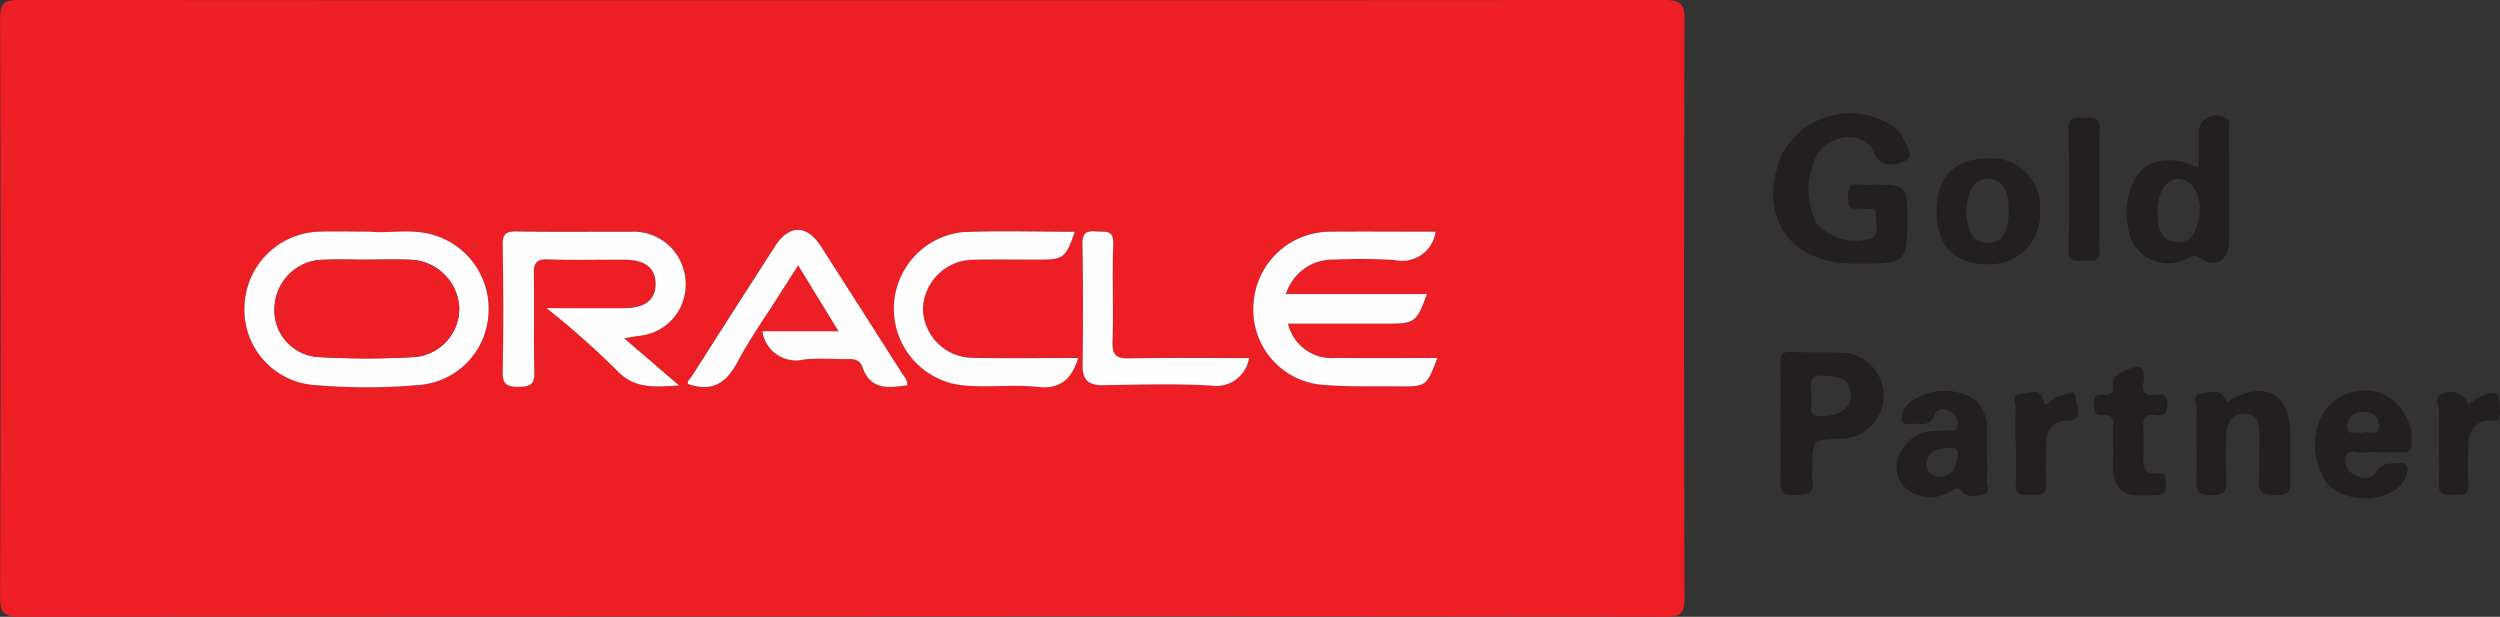 <svg xmlns="http://www.w3.org/2000/svg" width="148.703" height="36.69" viewBox="0 0 148.703 36.69">
  <rect x="0" y="0" width="148.703" height="36.69" fill="#333333" stroke="none"/>
  <g id="Group_24099" data-name="Group 24099" transform="translate(-16719.713 -1725.014)">
    <path id="Path_26" data-name="Path 26" d="M620.154,253.165c0,2.359-.123,2.483-2.5,2.509-.211,0-.422,0-.634,0-3.86,0-5.767-2.779-4.379-6.377a4.568,4.568,0,0,1,6.773-1.716,1.871,1.871,0,0,1,.515.653c.185.445.7,1.124.075,1.335-.495.167-1.4.568-1.831-.515-.495-1.234-2.427-1.182-3.316.018a4.435,4.435,0,0,0-.076,4.221,3.118,3.118,0,0,0,3.243.867c.575-.31.218-.886.268-1.336.055-.49-.368-.389-.668-.422-.427-.047-1.009.251-1-.631,0-.657.174-.905.823-.8a3.2,3.2,0,0,0,.528,0c2.186,0,2.186,0,2.186,2.184" transform="translate(16213 1485.025)" fill="#231f20"/>
    <path id="Path_27" data-name="Path 27" d="M654.13,250.09c0-.7,0-1.3,0-1.893a1.064,1.064,0,0,1,1.591-1.073c.386.16.215.478.217.72.015,2.219.009,4.437.009,6.655,0,1.061-.811,1.6-1.686,1-.334-.229-.414-.205-.706-.062a2.394,2.394,0,0,1-3.611-1.746,4.183,4.183,0,0,1,.118-2.286c.536-1.71,2.06-2.231,4.066-1.319m-2.438,2.679c.032.8.1,1.655,1.1,1.745s1.228-.759,1.374-1.539c.2-1.074-.341-2.108-1.122-2.2-.8-.1-1.362.726-1.355,2" transform="translate(16196.358 1484.897)" fill="#231f20"/>
    <path id="Path_28" data-name="Path 28" d="M612.948,276.332c0-1.126.025-2.253-.011-3.378-.017-.549.071-.833.723-.79.982.063,1.972,0,2.956.05a2.557,2.557,0,0,1-.046,5.112c-1.731.07-1.731.07-1.731,1.784a3.622,3.622,0,0,0,.006.632c.161.887-.339.907-1.032.946-.824.047-.9-.31-.876-.977.046-1.124.012-2.252.012-3.378m1.812-1.52c.183.375-.429,1.226.694,1.183,1.038-.04,1.74-.527,1.682-1.309-.074-.985-.8-1.035-1.581-1.1-1.04-.087-.752.622-.8,1.226" transform="translate(16212.67 1473.776)" fill="#231f20"/>
    <path id="Path_29" data-name="Path 29" d="M673.641,279.969a4.838,4.838,0,0,0-.844.01c-.348.063-.864-.261-1.014.223a.928.928,0,0,0,.465,1.084c.473.261,1.046.332,1.329-.142.357-.6.84-.493,1.352-.533.54-.043.608.238.474.634a1.855,1.855,0,0,1-.737,1,3.54,3.54,0,0,1-3.86-.23,3.966,3.966,0,0,1-.392-4.348,2.968,2.968,0,0,1,3.308-1.27,3.032,3.032,0,0,1,1.953,3.265c-.111.439-.414.293-.66.3-.458.021-.916.006-1.374.006m-.871-1.143c.293-.225.907.31.977-.363.059-.574-.368-.891-.93-.888a.875.875,0,0,0-.962.886c.017.609.6.19.916.366" transform="translate(16187.469 1471.949)" fill="#231f20"/>
    <path id="Path_30" data-name="Path 30" d="M657.246,279.425c0-.634-.044-1.273.018-1.9.033-.34-.331-.907.194-.99.47-.074,1.146-.4,1.488.282.206.409.309.051.428-.011,2.011-1.053,3.4-.262,3.443,1.984.019.916-.025,1.834.014,2.748.027.643-.012,1.03-.861,1.006-.761-.021-1.084-.162-1.014-.989.074-.874,0-1.761.021-2.641.013-.629-.134-1.189-.846-1.224s-1.07.5-1.105,1.158a22.315,22.315,0,0,0,0,2.747c.052.739-.176.953-.925.945-.7-.007-.918-.211-.866-.9.056-.735.013-1.479.013-2.219" transform="translate(16193.117 1471.927)" fill="#231f20"/>
    <path id="Path_31" data-name="Path 31" d="M632.6,257.847c-1.922,0-3-1.127-3-3.132,0-2.02,1.057-3.143,2.974-3.16a2.888,2.888,0,0,1,3.183,3.115,2.976,2.976,0,0,1-3.156,3.176m1.286-3.34a3.457,3.457,0,0,0-.05-.631c-.147-.631-.481-1.125-1.2-1.11-.648.013-.963.439-1.138,1.047a3.22,3.22,0,0,0,.089,2.064,1.006,1.006,0,0,0,.964.689,1.07,1.07,0,0,0,1.112-.62,3.165,3.165,0,0,0,.221-1.439" transform="translate(16205.301 1482.883)" fill="#231f20"/>
    <path id="Path_32" data-name="Path 32" d="M630.73,280.215c0,.458.021.917-.007,1.374-.018.3.211.759-.117.87-.4.136-1.024.261-1.295-.067-.314-.381-.455-.241-.743-.083a2.227,2.227,0,0,1-2.572-.1,1.7,1.7,0,0,1-.5-2.02,2.28,2.28,0,0,1,2.129-1.468c.209-.024.424-.007.633-.037.252-.037.635.153.709-.241a.815.815,0,0,0-.427-.892c-.344-.183-.784-.185-.914.195-.205.6-.613.6-1.079.551-.295-.031-.714.175-.856-.152-.164-.376.1-.743.357-1.043a3.389,3.389,0,0,1,3.26-.578,2.014,2.014,0,0,1,1.4,2.21c0,.493,0,.987,0,1.48h.018m-2.321-.464c-.545.031-1.172.107-1.256.87a.725.725,0,0,0,.757.821c.8,0,.979-.653,1.081-1.291.063-.4-.186-.473-.583-.4" transform="translate(16207.173 1471.922)" fill="#231f20"/>
    <path id="Path_33" data-name="Path 33" d="M647.518,278.623c0-.422-.02-.846.005-1.267.027-.458-.069-.759-.619-.707-.527.05-.508-.308-.527-.685-.022-.432.161-.569.554-.526s.64-.085.58-.512c-.085-.6.3-.737.748-.94.859-.39,1.222-.225,1.058.756-.092.545.128.777.692.7.417-.057.746-.022.732.574-.011.53-.227.7-.7.632-.641-.1-.774.217-.733.78a16.383,16.383,0,0,1,.006,1.689c-.018.6.083,1.085.839,1,.479-.052.506.21.493.567s.032.69-.507.72c-1.766.1-2.753.1-2.62-2.152.012-.21,0-.422,0-.633" transform="translate(16197.889 1473.055)" fill="#231f20"/>
    <path id="Path_34" data-name="Path 34" d="M645.5,251.45c0,1.2-.049,2.4.016,3.588.046.846-.49.658-.953.672-.494.015-.925.1-.9-.707q.094-3.534,0-7.071c-.02-.772.351-.749.883-.733s1.045-.113.978.768c-.087,1.155-.021,2.321-.021,3.482" transform="translate(16199.089 1484.811)" fill="#231f20"/>
    <path id="Path_35" data-name="Path 35" d="M637.969,279.489c0-.669-.033-1.339.014-2,.023-.325-.292-.912.3-.923.445-.008,1.182-.5,1.368.421.066.329.171.182.316.075.2-.143.4-.378.608-.382.34-.008.926-.542.991.191.037.415.542,1.268-.6,1.28a1.118,1.118,0,0,0-1.155,1.238c-.021.844-.05,1.69-.012,2.533.034.758-.467.629-.91.626s-.951.144-.906-.627c.047-.807.011-1.618.011-2.428h-.021" transform="translate(16201.626 1471.892)" fill="#231f20"/>
    <path id="Path_36" data-name="Path 36" d="M684.816,277.22a3.169,3.169,0,0,1,.778-.511c.311-.093.783-.372.967-.055a2.354,2.354,0,0,1,.1,1.23c-.028.463-.431.235-.663.266-.884.117-1.162.708-1.188,1.48s-.047,1.554,0,2.326-.473.6-.9.618c-.474.023-.882.078-.858-.659.049-1.444-.034-2.891.014-4.334.01-.328-.422-.868.288-1.036a1.11,1.11,0,0,1,1.463.675" transform="translate(16181.726 1471.864)" fill="#231f20"/>
    <path id="Path_37" data-name="Path 37" d="M473.29,271.335q-24.452,0-48.9.021c-.939,0-1.211-.2-1.208-1.184q.059-17.193,0-34.386c0-.968.273-1.121,1.162-1.119q48.9.035,97.808,0c.917,0,1.229.165,1.225,1.175q-.062,17.193,0,34.385c0,.98-.294,1.128-1.178,1.127q-24.452-.039-48.9-.019m37.251-21.5c.143.1.236.339.479.185l-.326-.34c.176-.34.276-.68-.213-.824-.27-.079-.455.023-.462.372-.008.387-.037.734.523.607M445.2,248.446c-1.22,0-2.208-.033-3.194.007a4.585,4.585,0,0,0-4.289,4.518,4.488,4.488,0,0,0,3.956,4.578,35.409,35.409,0,0,0,6.539.006,4.472,4.472,0,0,0,4-3.982,4.578,4.578,0,0,0-3.258-4.934c-1.318-.4-2.664-.076-3.758-.194m63.374,0c-2.132,0-4.234-.015-6.335,0a4.568,4.568,0,0,0-4.49,4.205,4.481,4.481,0,0,0,4.056,4.9c1.507.129,3.03.083,4.546.095,1.676.013,1.676,0,2.328-1.689-2.033,0-4.036.016-6.039-.006a2.657,2.657,0,0,1-2.846-2.036h5.935c1.594,0,1.729-.1,2.322-1.761h-8.379a2.912,2.912,0,0,1,2.9-2.048,30.775,30.775,0,0,1,3.6.028,2.006,2.006,0,0,0,2.407-1.692m-48.276,6.338c.431-.072.634-.109.839-.14a3.058,3.058,0,0,0,2.818-3.32,3.1,3.1,0,0,0-3.283-2.876c-2.255-.007-4.512.022-6.767-.017-.648-.011-.836.162-.825.821.04,2.5.05,5,0,7.5-.017.793.282.925.976.917.656-.008.93-.138.908-.878-.056-1.936.007-3.876-.033-5.812-.014-.663.133-.92.856-.891,1.514.058,3.031.011,4.547.02,1.2.007,1.823.488,1.841,1.407.02.968-.607,1.469-1.881,1.477-1.432.009-2.864,0-4.6,0a50.8,50.8,0,0,1,4.121,3.647c1.061,1.16,2.247,1.05,3.758.951l-3.277-2.811m8.226-.411a2.021,2.021,0,0,0,2.47,1.684c.869-.108,1.762-.006,2.644-.027.394-.009.7.078.836.474.477,1.388,1.555,1.242,2.669,1.082.018-.339-.2-.532-.344-.758q-2.38-3.735-4.767-7.467c-.86-1.341-1.9-1.362-2.758-.035q-2.494,3.851-4.947,7.729c-.1.151-.327.314-.206.464,1.464.5,2.277-.1,2.928-1.328.741-1.394,1.665-2.69,2.512-4.027.342-.541.689-1.078,1.094-1.712l2.4,3.922Zm18.794,1.588c-2.1,0-4.17.027-6.237-.009a2.979,2.979,0,0,1-3-2.921,3.018,3.018,0,0,1,3.014-2.915c1.269-.026,2.54-.006,3.81-.006,1.543,0,1.646-.075,2.209-1.656-2.234,0-4.451-.072-6.663.02a4.583,4.583,0,0,0-.2,9.089c1.545.2,3.109-.05,4.645.119,1.348.147,2.011-.446,2.421-1.721m10.16.007c-2.4,0-4.752-.031-7.1.017-.768.016-1.049-.158-1.022-.982.063-1.936-.03-3.877.042-5.811.034-.892-.48-.71-.994-.756-.619-.056-.853.1-.839.789.048,2.395.037,4.791.009,7.186-.01.873.368,1.181,1.211,1.17,2.15-.03,4.305-.1,6.447.025a1.976,1.976,0,0,0,2.245-1.638" transform="translate(16296.537 1490.347)" fill="#ed1f25"/>
    <path id="Path_38" data-name="Path 38" d="M456.707,259.35c1.094.117,2.441-.2,3.758.194a4.578,4.578,0,0,1,3.258,4.933,4.474,4.474,0,0,1-4,3.982,35.46,35.46,0,0,1-6.539-.006,4.488,4.488,0,0,1-3.955-4.579,4.585,4.585,0,0,1,4.289-4.518c.985-.04,1.973-.007,3.194-.007m-.2,1.668c-.881,0-1.762-.027-2.642.006a2.936,2.936,0,0,0-2.844,2.721,2.788,2.788,0,0,0,2.557,3.06,50.358,50.358,0,0,0,5.8,0,2.9,2.9,0,0,0,2.623-2.933,3.012,3.012,0,0,0-2.857-2.848c-.879-.035-1.761-.006-2.642-.007" transform="translate(16285.024 1479.444)" fill="#fefefe"/>
    <path id="Path_39" data-name="Path 39" d="M567.623,259.354a2.006,2.006,0,0,1-2.407,1.692,30.776,30.776,0,0,0-3.6-.028,2.913,2.913,0,0,0-2.9,2.048H567.1c-.593,1.663-.728,1.761-2.322,1.761h-5.935a2.658,2.658,0,0,0,2.846,2.036c2,.021,4.006.005,6.039.005-.652,1.692-.652,1.7-2.328,1.689-1.516-.012-3.039.034-4.546-.095a4.48,4.48,0,0,1-4.056-4.9,4.568,4.568,0,0,1,4.489-4.205c2.1-.019,4.2,0,6.336,0" transform="translate(16237.483 1479.439)" fill="#fefefe"/>
    <path id="Path_40" data-name="Path 40" d="M483.971,265.684l3.277,2.81c-1.511.1-2.7.209-3.758-.95a50.708,50.708,0,0,0-4.121-3.647c1.731,0,3.163.007,4.6,0,1.274-.008,1.9-.508,1.881-1.477-.018-.92-.636-1.4-1.841-1.407-1.516-.008-3.033.038-4.546-.02-.723-.028-.871.228-.857.892.04,1.937-.023,3.876.033,5.812.021.739-.253.87-.909.877-.694.008-.993-.123-.976-.917.053-2.5.043-5,0-7.5-.011-.66.177-.833.825-.822,2.255.039,4.512.009,6.767.017a3.1,3.1,0,0,1,3.283,2.876,3.057,3.057,0,0,1-2.818,3.32c-.2.031-.408.068-.839.141" transform="translate(16272.859 1479.447)" fill="#fefefe"/>
    <path id="Path_41" data-name="Path 41" d="M500.917,265.2h4.533l-2.4-3.921c-.405.633-.752,1.171-1.094,1.711-.847,1.338-1.771,2.633-2.512,4.027-.65,1.224-1.464,1.824-2.928,1.328-.121-.151.11-.313.206-.464q2.461-3.872,4.947-7.729c.859-1.327,1.9-1.306,2.758.035q2.39,3.73,4.767,7.467c.143.225.362.419.344.758-1.113.16-2.191.305-2.668-1.083-.136-.4-.442-.483-.836-.474-.882.021-1.776-.081-2.644.027a2.02,2.02,0,0,1-2.47-1.684" transform="translate(16264.14 1479.517)" fill="#fefefe"/>
    <path id="Path_42" data-name="Path 42" d="M529.43,266.857c-.41,1.275-1.073,1.869-2.421,1.721-1.536-.168-3.1.077-4.645-.118a4.583,4.583,0,0,1,.2-9.09c2.211-.092,4.429-.02,6.663-.02-.563,1.58-.666,1.656-2.209,1.656-1.27,0-2.54-.02-3.81.006a3.019,3.019,0,0,0-3.015,2.916,2.98,2.98,0,0,0,3,2.921c2.067.036,4.135.008,6.237.008" transform="translate(16254.42 1479.45)" fill="#fefefe"/>
    <path id="Path_43" data-name="Path 43" d="M548.467,266.862a1.976,1.976,0,0,1-2.245,1.638c-2.142-.127-4.3-.055-6.447-.025-.843.011-1.221-.3-1.211-1.17.028-2.4.039-4.791-.009-7.186-.014-.691.22-.845.839-.789.513.046,1.027-.137.994.756-.073,1.935.02,3.875-.042,5.811-.027.824.253,1,1.022.982,2.348-.048,4.7-.017,7.1-.017" transform="translate(16245.543 1479.451)" fill="#fefefe"/>
    <path id="Path_44" data-name="Path 44" d="M579.321,261.062c-.56.127-.531-.22-.523-.607.007-.349.192-.451.462-.372.489.143.39.483.213.823l-.152.156" transform="translate(16227.757 1479.125)" fill="#fefefe"/>
    <path id="Path_45" data-name="Path 45" d="M457.926,262.34c.881,0,1.762-.028,2.642.007a3.012,3.012,0,0,1,2.857,2.848,2.9,2.9,0,0,1-2.623,2.933,50.358,50.358,0,0,1-5.8,0,2.788,2.788,0,0,1-2.557-3.059,2.936,2.936,0,0,1,2.844-2.721c.879-.033,1.761-.006,2.642-.006" transform="translate(16283.605 1478.121)" fill="#ed1f25"/>
    <rect id="Rectangle_61" data-name="Rectangle 61" width="3.408" height="3.408" transform="translate(16805.846 1738.133)" fill="#ed1f25"/>
  </g>
</svg>
